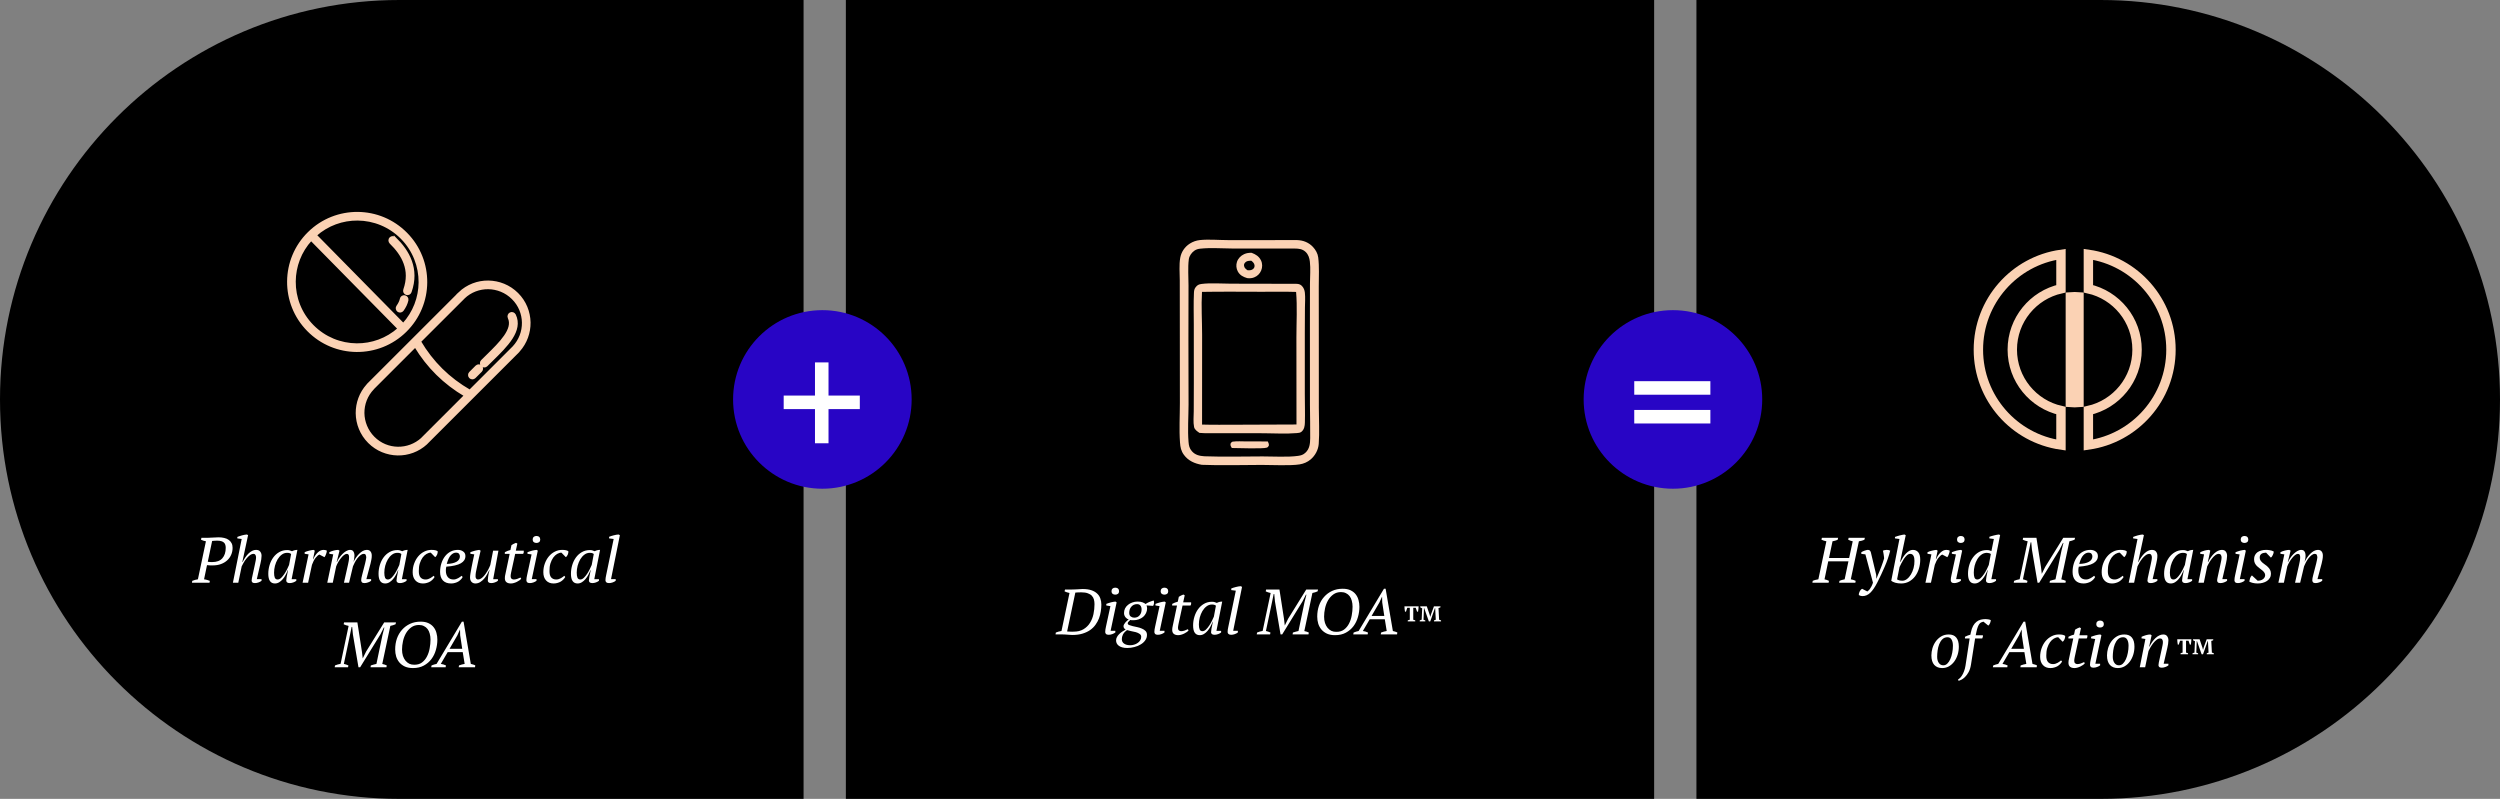 <svg width="532" height="170" viewBox="0 0 532 170" fill="none" xmlns="http://www.w3.org/2000/svg">
<rect x="0" y="0" width="532" height="170" fill="#808080" stroke="none"/>
<path d="M171 170H85C38.056 170 0 131.944 0 85C0 38.056 38.056 4.18773e-07 85 0H171V170ZM447 0C493.944 0 532 38.056 532 85C532 131.944 493.944 170 447 170H361V0H447ZM352 170H180V0H352V170Z" fill="black"/>
<g clip-path="url(#clip0_2569_1062)">
<path d="M280.644 71.651L280.649 86.85C280.648 89.357 280.811 91.968 280.626 94.461C280.533 95.714 279.887 96.927 278.923 97.755C278.255 98.328 277.437 98.678 276.564 98.82C274.602 99.139 270.657 98.936 268.485 98.935C264.26 98.934 259.968 99.084 255.749 98.911C254.226 98.653 252.873 98.063 251.943 96.798C251.322 95.955 251.177 95.171 251.104 94.164C250.9 91.386 251.079 88.496 251.077 85.705L251.065 68.829L251.054 59.65C251.051 58.111 250.882 56.36 251.156 54.851C251.381 53.613 252.104 52.535 253.181 51.847C253.834 51.43 254.555 51.17 255.331 51.087C257.202 50.885 259.452 51.099 261.371 51.096L276.04 51.092C277.336 51.133 278.511 51.602 279.394 52.547C279.97 53.163 280.414 53.942 280.516 54.774C280.762 56.777 280.633 58.894 280.634 60.91L280.644 71.651H280.644ZM278.739 55.673C278.648 54.907 278.421 54.168 277.841 53.615C277.173 52.98 276.408 52.898 275.529 52.891L262.262 52.885C260.034 52.877 257.636 52.679 255.424 52.916C254.97 52.964 254.57 53.069 254.191 53.327C253.596 53.731 253.076 54.45 252.982 55.162C252.747 56.954 252.918 58.943 252.916 60.755L252.896 71.999L252.925 86.073C252.916 88.694 252.708 91.447 252.922 94.053C252.984 94.819 253.104 95.408 253.63 96.012C254.335 96.822 255.238 97.02 256.267 97.095C260.379 97.249 264.546 97.131 268.662 97.125C270.907 97.121 274.053 97.319 276.215 97.011C276.881 96.916 277.29 96.797 277.784 96.348C278.7 95.516 278.797 94.368 278.81 93.215C278.838 90.864 278.763 88.508 278.756 86.157L278.75 69.041L278.76 60.336C278.767 58.821 278.917 57.172 278.74 55.672L278.739 55.673Z" fill="#FBD2B4"/>
<path d="M262.128 95.334C263.328 95.34 268.787 95.546 269.579 95.257C269.834 95.164 269.9 95.025 270.017 94.796C270.034 94.449 269.939 94.249 269.787 93.939L265.205 93.933C264.242 93.927 263.221 93.855 262.266 93.986C262.027 94.151 261.916 94.193 261.852 94.491C261.789 94.788 261.979 95.095 262.128 95.333V95.334Z" fill="#FBD2B4"/>
<path d="M268.369 57.588C268.093 58.245 267.564 58.764 266.888 59.027C266.386 59.222 265.938 59.247 265.409 59.184C264.543 58.941 263.826 58.553 263.396 57.745C263.067 57.127 263.006 56.382 263.228 55.72C263.472 54.992 264.043 54.405 264.749 54.084C265.27 53.848 265.786 53.779 266.355 53.803C267.229 54.127 267.918 54.556 268.334 55.406C268.671 56.091 268.663 56.891 268.369 57.588ZM266.964 56.456C266.932 56.044 266.6 55.743 266.301 55.493C266.256 55.491 266.21 55.488 266.164 55.487C265.731 55.482 265.25 55.534 264.952 55.883C264.77 56.096 264.689 56.292 264.733 56.574C264.804 57.026 265.104 57.239 265.45 57.498C265.496 57.503 265.541 57.509 265.586 57.513C266.019 57.544 266.437 57.489 266.747 57.157C266.935 56.957 266.985 56.72 266.965 56.457L266.964 56.456Z" fill="#FBD2B4"/>
<path d="M277.691 65.469L277.663 70.925V83.789C277.662 85.829 277.738 87.892 277.679 89.929C277.658 90.641 277.559 91.333 276.996 91.843C276.695 92.117 276.341 92.128 275.951 92.162C273.636 92.362 271.195 92.205 268.869 92.192L256.437 92.186L255.246 92.12C254.783 91.801 254.218 91.444 254.097 90.861C253.886 89.852 254.024 88.582 254.028 87.545L254.048 81.329L254.04 69.01C254.037 66.791 253.965 64.54 254.071 62.325C254.092 61.878 254.133 61.538 254.401 61.165C254.761 60.666 255.093 60.503 255.697 60.424C257.598 60.173 259.994 60.368 261.951 60.368L275.324 60.395C275.964 60.389 276.531 60.346 277.021 60.825C277.422 61.218 277.614 61.726 277.675 62.27C277.792 63.307 277.702 64.424 277.691 65.469L277.691 65.469ZM275.81 62.122C273.375 62.043 270.921 62.092 268.484 62.091C264.252 62.087 260.014 62.036 255.783 62.113C255.601 65.133 255.81 68.239 255.81 71.269L255.8 90.349C258.208 90.423 260.633 90.378 263.043 90.382L275.892 90.331L275.876 71.812C275.876 68.691 276.077 65.209 275.809 62.122H275.81Z" fill="#FBD2B4"/>
</g>
<circle cx="175" cy="85" r="19" fill="#2805C5"/>
<circle cx="356" cy="85" r="19" fill="#2805C5"/>
<g clip-path="url(#clip1_2569_1062)">
<path fill-rule="evenodd" clip-rule="evenodd" d="M67.146 50.052C69.701 47.775 72.905 46.657 76.11 46.684C79.521 46.712 82.919 48.037 85.501 50.66C88.084 53.282 89.355 56.706 89.327 60.102C89.3 63.304 88.126 66.493 85.819 69.005L67.16 50.052H67.146ZM76.124 45.345C72.367 45.318 68.61 46.712 65.724 49.555C62.837 52.385 61.373 56.126 61.345 59.881C61.318 63.636 62.713 67.39 65.558 70.275C68.403 73.16 72.132 74.624 75.889 74.651C79.645 74.679 83.402 73.285 86.289 70.441C89.175 67.597 90.639 63.87 90.667 60.115C90.695 56.361 89.3 52.606 86.454 49.721C83.609 46.836 79.88 45.373 76.124 45.345ZM86.662 63.87C86.731 63.511 86.496 63.152 86.123 63.083C85.75 63.014 85.405 63.249 85.336 63.622C85.294 63.856 85.198 64.119 85.073 64.381C84.935 64.671 84.769 64.947 84.59 65.195C84.369 65.485 84.438 65.913 84.728 66.134C85.018 66.355 85.446 66.286 85.667 65.996C85.888 65.692 86.109 65.334 86.289 64.961C86.454 64.602 86.593 64.229 86.662 63.884V63.87ZM84.051 50.687C83.789 50.425 83.361 50.439 83.098 50.687C82.836 50.936 82.85 51.377 83.098 51.64C84.41 52.91 85.543 54.373 86.137 56.043C86.731 57.686 86.814 59.536 86.068 61.662C85.943 62.007 86.123 62.393 86.482 62.517C86.841 62.642 87.214 62.462 87.338 62.103C88.195 59.674 88.098 57.507 87.407 55.588C86.731 53.697 85.488 52.081 84.051 50.673V50.687ZM102.351 78.93C102.614 78.668 102.614 78.24 102.351 77.978C102.089 77.716 101.661 77.716 101.398 77.978L100.045 79.331C99.782 79.593 99.782 80.021 100.045 80.283C100.307 80.546 100.735 80.546 100.998 80.283L102.351 78.93ZM109.533 67.045C111.094 70.344 107.807 73.561 104.603 76.694C104.244 77.053 103.871 77.412 103.525 77.757C103.263 78.019 102.835 78.019 102.572 77.757C102.31 77.495 102.31 77.067 102.572 76.805C102.931 76.446 103.291 76.101 103.65 75.742C106.509 72.939 109.45 70.054 108.304 67.611C108.152 67.28 108.29 66.879 108.622 66.714C108.953 66.548 109.354 66.7 109.52 67.031L109.533 67.045ZM98.664 63.373L89.341 72.677C91.951 77.108 95.501 80.615 99.976 83.182L109.257 73.906C109.257 73.906 109.271 73.892 109.285 73.878C110.666 72.401 111.343 70.524 111.315 68.646C111.287 66.769 110.555 64.906 109.119 63.484C107.683 62.048 105.79 61.316 103.898 61.289C102.02 61.275 100.128 61.951 98.678 63.346C98.678 63.346 98.678 63.359 98.664 63.373ZM97.766 62.379C97.766 62.379 97.738 62.407 97.725 62.421L78.306 81.829C78.306 81.829 78.223 81.912 78.195 81.967C76.676 83.665 75.93 85.791 75.944 87.931C75.972 90.167 76.828 92.389 78.527 94.087C80.212 95.772 82.408 96.627 84.618 96.669C86.8 96.71 88.996 95.937 90.722 94.35C90.736 94.35 90.75 94.322 90.764 94.308L90.791 94.281C90.805 94.267 90.819 94.253 90.833 94.225L110.321 74.748C110.321 74.748 110.39 74.679 110.403 74.637C111.937 72.926 112.682 70.758 112.655 68.619C112.613 66.41 111.757 64.201 110.072 62.531C108.373 60.833 106.15 59.977 103.912 59.95C101.702 59.922 99.479 60.737 97.752 62.379H97.766ZM79.424 82.602L88.374 73.657C91.026 78.061 94.562 81.553 99.009 84.162L89.824 93.342C89.824 93.342 89.811 93.356 89.811 93.37C88.347 94.695 86.496 95.344 84.659 95.316C82.781 95.288 80.916 94.557 79.493 93.121C78.071 91.686 77.325 89.794 77.297 87.903C77.284 86.012 77.974 84.121 79.397 82.644C79.411 82.616 79.438 82.602 79.452 82.575L79.424 82.602ZM66.193 50.991C63.873 53.503 62.713 56.692 62.685 59.895C62.657 63.304 63.928 66.714 66.511 69.337C69.094 71.959 72.491 73.285 75.903 73.312C79.107 73.34 82.311 72.222 84.866 69.944L66.207 50.991H66.193Z" fill="#FBD2B4" stroke="#FBD2B4" stroke-width="0.5" stroke-miterlimit="10"/>
</g>
<path d="M43.423 123.277C43.66 123.304 43.878 123.35 44.078 123.413C44.287 123.468 44.478 123.532 44.651 123.604L44.583 124H40.845L40.913 123.604C41.122 123.513 41.322 123.445 41.513 123.4C41.713 123.354 41.913 123.313 42.114 123.277L43.819 115.187C43.619 115.15 43.432 115.105 43.26 115.05C43.087 114.986 42.923 114.918 42.768 114.845L42.864 114.45H44.092C44.456 114.45 44.851 114.432 45.279 114.395C45.715 114.359 46.129 114.341 46.52 114.341C46.957 114.341 47.357 114.386 47.721 114.477C48.094 114.559 48.408 114.695 48.662 114.886C48.926 115.068 49.131 115.3 49.276 115.582C49.422 115.855 49.495 116.182 49.495 116.564C49.495 117.101 49.395 117.597 49.194 118.052C49.003 118.506 48.721 118.902 48.349 119.239C47.985 119.575 47.544 119.839 47.025 120.03C46.507 120.221 45.929 120.316 45.292 120.316C45.247 120.316 45.17 120.316 45.06 120.316C44.96 120.316 44.847 120.316 44.719 120.316C44.601 120.307 44.478 120.298 44.351 120.289C44.233 120.28 44.133 120.271 44.051 120.262L43.423 123.277ZM46.166 115.05C45.947 115.05 45.752 115.059 45.579 115.077C45.415 115.086 45.27 115.1 45.142 115.118L44.215 119.539C44.26 119.548 44.324 119.557 44.406 119.566C44.497 119.575 44.587 119.584 44.678 119.593C44.779 119.593 44.87 119.598 44.951 119.607C45.042 119.607 45.115 119.607 45.17 119.607C46.116 119.607 46.83 119.339 47.312 118.802C47.794 118.256 48.035 117.515 48.035 116.578C48.035 116.351 48.007 116.146 47.953 115.964C47.907 115.773 47.812 115.609 47.666 115.473C47.53 115.337 47.339 115.232 47.093 115.159C46.857 115.086 46.548 115.05 46.166 115.05ZM50.504 114.573V114.259C50.64 114.204 50.79 114.15 50.954 114.095C51.127 114.031 51.304 113.977 51.486 113.931C51.668 113.877 51.845 113.836 52.018 113.809C52.191 113.772 52.355 113.749 52.509 113.74L52.796 113.863L51.568 119.593H51.636C51.809 119.229 52.004 118.893 52.223 118.584C52.441 118.265 52.668 117.992 52.905 117.765C53.15 117.529 53.405 117.347 53.669 117.219C53.933 117.083 54.201 117.015 54.474 117.015C54.892 117.015 55.192 117.137 55.374 117.383C55.565 117.62 55.661 117.915 55.661 118.27C55.661 118.515 55.638 118.779 55.593 119.061C55.547 119.343 55.492 119.616 55.429 119.88L54.651 123.236H55.661L55.661 123.591C55.479 123.736 55.261 123.854 55.006 123.945C54.751 124.036 54.496 124.082 54.242 124.082C53.978 124.082 53.796 124.027 53.696 123.918C53.596 123.809 53.546 123.691 53.546 123.563C53.546 123.4 53.569 123.218 53.614 123.018C53.66 122.808 53.705 122.599 53.751 122.39L54.242 120.112C54.306 119.83 54.36 119.566 54.406 119.32C54.46 119.075 54.487 118.838 54.487 118.611C54.487 118.402 54.442 118.224 54.351 118.079C54.26 117.933 54.137 117.861 53.983 117.861C53.701 117.861 53.428 117.961 53.164 118.161C52.9 118.361 52.655 118.602 52.427 118.884C52.2 119.166 52 119.461 51.827 119.771C51.654 120.071 51.522 120.321 51.431 120.521L50.708 124H49.562L51.431 114.695L50.504 114.573ZM59.085 123.318C59.33 123.318 59.576 123.204 59.821 122.977C60.067 122.74 60.299 122.458 60.517 122.131C60.736 121.803 60.931 121.462 61.104 121.108C61.277 120.753 61.413 120.457 61.513 120.221L61.95 117.888C61.822 117.797 61.7 117.733 61.581 117.697C61.463 117.66 61.299 117.642 61.09 117.642C60.672 117.642 60.29 117.774 59.944 118.038C59.608 118.293 59.317 118.625 59.071 119.034C58.835 119.443 58.648 119.898 58.512 120.398C58.384 120.898 58.321 121.39 58.321 121.872C58.321 122.336 58.375 122.695 58.484 122.949C58.603 123.195 58.803 123.318 59.085 123.318ZM61.24 121.326C61.122 121.653 60.972 121.985 60.79 122.322C60.617 122.658 60.413 122.963 60.176 123.236C59.949 123.509 59.694 123.732 59.412 123.904C59.13 124.077 58.83 124.164 58.512 124.164C57.566 124.164 57.093 123.477 57.093 122.104C57.093 121.467 57.184 120.848 57.366 120.248C57.548 119.639 57.811 119.098 58.157 118.625C58.503 118.152 58.921 117.774 59.412 117.492C59.912 117.201 60.476 117.056 61.104 117.056C61.331 117.056 61.513 117.078 61.65 117.124C61.786 117.16 61.95 117.219 62.141 117.301C62.505 117.11 62.887 117.015 63.287 117.015L62.059 123.25H63.055L63.055 123.591C62.873 123.736 62.655 123.854 62.4 123.945C62.145 124.036 61.895 124.082 61.65 124.082C61.386 124.082 61.195 124.027 61.077 123.918C60.968 123.8 60.913 123.677 60.913 123.55C60.913 123.386 60.945 123.118 61.008 122.745C61.072 122.372 61.168 121.899 61.295 121.326H61.24ZM67.969 118.011C67.732 118.102 67.464 118.334 67.164 118.706C66.873 119.07 66.613 119.566 66.386 120.194L65.567 124H64.394L65.663 117.97L64.831 117.847V117.506C65.14 117.36 65.463 117.251 65.799 117.178C66.136 117.097 66.441 117.042 66.713 117.015L66.986 117.178L66.604 118.993H66.659C66.922 118.393 67.245 117.915 67.627 117.56C68.01 117.197 68.419 117.015 68.855 117.015C68.974 117.015 69.092 117.028 69.21 117.056C69.328 117.074 69.442 117.115 69.551 117.178C69.551 117.26 69.537 117.369 69.51 117.506C69.483 117.633 69.442 117.765 69.387 117.902C69.342 118.038 69.287 118.17 69.224 118.297C69.169 118.415 69.11 118.506 69.046 118.57L67.969 118.011ZM77.693 119.907C77.748 119.689 77.797 119.461 77.843 119.225C77.897 118.988 77.929 118.793 77.939 118.638C77.929 118.402 77.888 118.215 77.816 118.079C77.752 117.933 77.616 117.861 77.406 117.861C77.188 117.861 76.965 117.947 76.738 118.12C76.51 118.293 76.292 118.511 76.083 118.775C75.883 119.038 75.696 119.325 75.524 119.634C75.36 119.943 75.224 120.234 75.114 120.507L74.282 124H73.191L74.05 120.166C74.114 119.884 74.168 119.616 74.214 119.361C74.259 119.098 74.282 118.825 74.282 118.543C74.282 118.334 74.246 118.17 74.173 118.052C74.1 117.924 73.973 117.861 73.791 117.861C73.609 117.861 73.409 117.947 73.191 118.12C72.972 118.293 72.759 118.511 72.549 118.775C72.34 119.038 72.145 119.325 71.963 119.634C71.79 119.943 71.649 120.239 71.54 120.521L70.817 124H69.643L70.912 117.97L70.08 117.847V117.506C70.38 117.351 70.703 117.233 71.049 117.151C71.403 117.06 71.708 117.015 71.963 117.015L72.249 117.178L71.649 119.593H71.704C71.813 119.339 71.963 119.061 72.154 118.761C72.354 118.461 72.581 118.183 72.836 117.929C73.091 117.665 73.364 117.447 73.654 117.274C73.946 117.101 74.237 117.015 74.528 117.015C74.637 117.015 74.746 117.033 74.855 117.069C74.964 117.106 75.06 117.174 75.142 117.274C75.224 117.365 75.292 117.492 75.346 117.656C75.401 117.82 75.428 118.029 75.428 118.284C75.428 118.484 75.405 118.697 75.36 118.925C75.323 119.152 75.278 119.375 75.224 119.593C75.36 119.284 75.533 118.979 75.742 118.679C75.951 118.37 76.178 118.093 76.424 117.847C76.67 117.601 76.929 117.401 77.202 117.247C77.484 117.092 77.77 117.015 78.061 117.015C78.407 117.015 78.666 117.124 78.839 117.342C79.021 117.56 79.112 117.861 79.112 118.243C79.112 118.534 79.085 118.811 79.03 119.075C78.975 119.329 78.916 119.607 78.853 119.907L77.966 123.236H78.975L78.975 123.591C78.793 123.736 78.571 123.854 78.307 123.945C78.043 124.036 77.793 124.082 77.556 124.082C77.293 124.082 77.111 124.023 77.011 123.904C76.911 123.786 76.861 123.645 76.861 123.482C76.861 123.218 76.924 122.854 77.052 122.39L77.693 119.907ZM82.547 123.318C82.793 123.318 83.038 123.204 83.284 122.977C83.529 122.74 83.761 122.458 83.98 122.131C84.198 121.803 84.394 121.462 84.566 121.108C84.739 120.753 84.876 120.457 84.976 120.221L85.412 117.888C85.285 117.797 85.162 117.733 85.044 117.697C84.926 117.66 84.762 117.642 84.553 117.642C84.134 117.642 83.752 117.774 83.407 118.038C83.07 118.293 82.779 118.625 82.534 119.034C82.297 119.443 82.111 119.898 81.974 120.398C81.847 120.898 81.783 121.39 81.783 121.872C81.783 122.336 81.838 122.695 81.947 122.949C82.065 123.195 82.265 123.318 82.547 123.318ZM84.703 121.326C84.585 121.653 84.434 121.985 84.253 122.322C84.08 122.658 83.875 122.963 83.639 123.236C83.411 123.509 83.157 123.732 82.875 123.904C82.593 124.077 82.293 124.164 81.974 124.164C81.028 124.164 80.555 123.477 80.555 122.104C80.555 121.467 80.646 120.848 80.828 120.248C81.01 119.639 81.274 119.098 81.62 118.625C81.965 118.152 82.383 117.774 82.875 117.492C83.375 117.201 83.939 117.056 84.566 117.056C84.794 117.056 84.976 117.078 85.112 117.124C85.249 117.16 85.412 117.219 85.603 117.301C85.967 117.11 86.349 117.015 86.749 117.015L85.521 123.25H86.517L86.517 123.591C86.335 123.736 86.117 123.854 85.862 123.945C85.608 124.036 85.358 124.082 85.112 124.082C84.848 124.082 84.657 124.027 84.539 123.918C84.43 123.8 84.375 123.677 84.375 123.55C84.375 123.386 84.407 123.118 84.471 122.745C84.534 122.372 84.63 121.899 84.757 121.326H84.703ZM92.481 122.786C92.382 122.959 92.254 123.127 92.1 123.291C91.945 123.454 91.763 123.604 91.554 123.741C91.345 123.868 91.108 123.968 90.844 124.041C90.59 124.123 90.308 124.164 89.999 124.164C89.325 124.164 88.793 123.95 88.402 123.522C88.011 123.095 87.816 122.513 87.816 121.776C87.816 121.121 87.92 120.507 88.129 119.934C88.339 119.352 88.621 118.847 88.975 118.42C89.339 117.983 89.762 117.642 90.244 117.397C90.735 117.142 91.258 117.015 91.813 117.015C92.159 117.015 92.441 117.042 92.659 117.097C92.877 117.151 93.041 117.228 93.15 117.328C93.159 117.429 93.15 117.542 93.123 117.67C93.105 117.788 93.068 117.906 93.014 118.024C92.968 118.143 92.904 118.252 92.823 118.352C92.75 118.452 92.672 118.52 92.591 118.556L91.663 117.601C91.354 117.61 91.044 117.706 90.735 117.888C90.435 118.07 90.162 118.329 89.917 118.666C89.68 119.002 89.485 119.411 89.33 119.893C89.184 120.366 89.116 120.903 89.125 121.503C89.116 122.131 89.239 122.59 89.494 122.881C89.757 123.172 90.112 123.318 90.558 123.318C90.749 123.318 90.926 123.291 91.09 123.236C91.263 123.181 91.422 123.113 91.567 123.031C91.713 122.949 91.845 122.863 91.963 122.772C92.081 122.681 92.186 122.599 92.277 122.527L92.481 122.786ZM98.454 122.786C98.372 122.959 98.254 123.127 98.099 123.291C97.944 123.454 97.762 123.604 97.553 123.741C97.344 123.868 97.108 123.968 96.844 124.041C96.58 124.123 96.298 124.164 95.998 124.164C95.243 124.164 94.661 123.95 94.251 123.522C93.851 123.086 93.651 122.486 93.651 121.722C93.651 121.076 93.742 120.466 93.924 119.893C94.106 119.32 94.361 118.82 94.688 118.393C95.016 117.965 95.411 117.629 95.875 117.383C96.348 117.137 96.871 117.015 97.444 117.015C97.881 117.015 98.254 117.128 98.563 117.356C98.881 117.574 99.04 117.902 99.04 118.338C99.04 118.984 98.717 119.493 98.072 119.866C97.435 120.239 96.403 120.48 94.975 120.589C94.938 120.744 94.911 120.894 94.893 121.039C94.884 121.185 94.879 121.326 94.879 121.462C94.879 122.008 95.016 122.454 95.288 122.799C95.57 123.145 95.98 123.318 96.516 123.318C96.689 123.318 96.857 123.291 97.021 123.236C97.194 123.181 97.353 123.113 97.499 123.031C97.653 122.949 97.79 122.863 97.908 122.772C98.035 122.681 98.144 122.599 98.235 122.527L98.454 122.786ZM97.021 117.601C96.63 117.61 96.266 117.797 95.93 118.161C95.593 118.515 95.307 119.129 95.07 120.003C95.952 119.975 96.639 119.825 97.13 119.552C97.621 119.27 97.867 118.884 97.867 118.393C97.867 118.202 97.808 118.024 97.69 117.861C97.581 117.697 97.358 117.61 97.021 117.601ZM105.959 123.25V123.591C105.777 123.736 105.554 123.854 105.29 123.945C105.036 124.036 104.785 124.082 104.54 124.082C104.276 124.082 104.085 124.027 103.967 123.918C103.858 123.809 103.803 123.691 103.803 123.563C103.803 123.4 103.826 123.127 103.871 122.745C103.917 122.354 104.017 121.881 104.171 121.326H104.117C103.999 121.581 103.849 121.872 103.667 122.199C103.494 122.527 103.285 122.836 103.039 123.127C102.794 123.418 102.512 123.663 102.193 123.864C101.884 124.064 101.538 124.164 101.156 124.164C100.838 124.164 100.57 124.055 100.351 123.836C100.133 123.609 100.024 123.291 100.024 122.881C100.024 122.681 100.056 122.386 100.119 121.994C100.183 121.603 100.26 121.176 100.351 120.712C100.442 120.248 100.538 119.775 100.638 119.293C100.747 118.802 100.843 118.361 100.924 117.97L100.092 117.847V117.506C100.238 117.451 100.392 117.397 100.556 117.342C100.729 117.288 100.897 117.238 101.061 117.192C101.234 117.147 101.397 117.11 101.552 117.083C101.707 117.047 101.848 117.024 101.975 117.015L102.275 117.178C102.13 117.861 101.979 118.511 101.825 119.129C101.679 119.739 101.543 120.385 101.416 121.067C101.37 121.285 101.32 121.531 101.265 121.803C101.22 122.067 101.197 122.358 101.197 122.677C101.197 122.868 101.247 123.022 101.347 123.14C101.456 123.259 101.579 123.318 101.716 123.318C101.916 123.318 102.116 123.259 102.316 123.14C102.516 123.022 102.703 122.868 102.875 122.677C103.057 122.486 103.226 122.276 103.38 122.049C103.544 121.813 103.689 121.581 103.817 121.353C103.944 121.126 104.049 120.917 104.131 120.726C104.222 120.526 104.29 120.366 104.335 120.248L104.935 117.178H106.068L104.949 123.25H105.959ZM107.432 117.506C107.614 117.406 107.805 117.315 108.005 117.233C108.214 117.151 108.419 117.087 108.619 117.042L108.837 116.005C108.965 115.905 109.11 115.819 109.274 115.746C109.447 115.664 109.624 115.587 109.806 115.514L110.093 115.678L109.765 117.178H111.457C111.475 117.288 111.475 117.401 111.457 117.52C111.439 117.638 111.393 117.751 111.32 117.861H109.629L108.769 121.817C108.733 121.99 108.705 122.145 108.687 122.281C108.669 122.408 108.66 122.527 108.66 122.636C108.66 122.872 108.728 123.045 108.865 123.154C109.001 123.263 109.151 123.318 109.315 123.318C109.542 123.318 109.783 123.277 110.038 123.195C110.302 123.104 110.543 123.004 110.761 122.895L110.911 123.14C110.829 123.259 110.706 123.377 110.543 123.495C110.379 123.613 110.193 123.723 109.983 123.823C109.783 123.923 109.57 124.005 109.342 124.068C109.124 124.132 108.915 124.164 108.715 124.164C108.314 124.164 108.001 124.073 107.773 123.891C107.546 123.709 107.432 123.427 107.432 123.045C107.432 122.918 107.441 122.777 107.459 122.622C107.487 122.467 107.518 122.308 107.555 122.145L108.455 117.861H107.418L107.432 117.506ZM112.247 117.847V117.506C112.383 117.451 112.538 117.397 112.711 117.342C112.884 117.278 113.061 117.224 113.243 117.178C113.425 117.133 113.598 117.097 113.761 117.069C113.925 117.033 114.071 117.015 114.198 117.015L114.443 117.178L113.161 123.236H114.171V123.591C113.98 123.736 113.757 123.854 113.502 123.945C113.247 124.036 112.997 124.082 112.752 124.082C112.488 124.082 112.297 124.023 112.179 123.904C112.07 123.786 112.015 123.65 112.015 123.495C112.015 123.313 112.029 123.136 112.056 122.963C112.083 122.79 112.12 122.599 112.165 122.39L113.12 117.983L112.247 117.847ZM113.352 114.818C113.352 114.582 113.425 114.395 113.57 114.259C113.716 114.122 113.907 114.054 114.143 114.054C114.398 114.054 114.598 114.122 114.744 114.259C114.889 114.395 114.962 114.582 114.962 114.818C114.962 115.046 114.889 115.223 114.744 115.35C114.598 115.478 114.398 115.541 114.143 115.541C113.907 115.541 113.716 115.478 113.57 115.35C113.425 115.223 113.352 115.046 113.352 114.818ZM120.287 122.786C120.187 122.959 120.06 123.127 119.905 123.291C119.751 123.454 119.569 123.604 119.36 123.741C119.151 123.868 118.914 123.968 118.65 124.041C118.396 124.123 118.114 124.164 117.804 124.164C117.131 124.164 116.599 123.95 116.208 123.522C115.817 123.095 115.622 122.513 115.622 121.776C115.622 121.121 115.726 120.507 115.935 119.934C116.144 119.352 116.426 118.847 116.781 118.42C117.145 117.983 117.568 117.642 118.05 117.397C118.541 117.142 119.064 117.015 119.619 117.015C119.965 117.015 120.247 117.042 120.465 117.097C120.683 117.151 120.847 117.228 120.956 117.328C120.965 117.429 120.956 117.542 120.929 117.67C120.91 117.788 120.874 117.906 120.82 118.024C120.774 118.143 120.71 118.252 120.629 118.352C120.556 118.452 120.478 118.52 120.397 118.556L119.469 117.601C119.16 117.61 118.85 117.706 118.541 117.888C118.241 118.07 117.968 118.329 117.723 118.666C117.486 119.002 117.291 119.411 117.136 119.893C116.99 120.366 116.922 120.903 116.931 121.503C116.922 122.131 117.045 122.59 117.3 122.881C117.563 123.172 117.918 123.318 118.364 123.318C118.555 123.318 118.732 123.291 118.896 123.236C119.069 123.181 119.228 123.113 119.373 123.031C119.519 122.949 119.651 122.863 119.769 122.772C119.887 122.681 119.992 122.599 120.083 122.527L120.287 122.786ZM123.49 123.318C123.736 123.318 123.981 123.204 124.227 122.977C124.472 122.74 124.704 122.458 124.923 122.131C125.141 121.803 125.336 121.462 125.509 121.108C125.682 120.753 125.818 120.457 125.918 120.221L126.355 117.888C126.228 117.797 126.105 117.733 125.987 117.697C125.868 117.66 125.705 117.642 125.496 117.642C125.077 117.642 124.695 117.774 124.349 118.038C124.013 118.293 123.722 118.625 123.476 119.034C123.24 119.443 123.053 119.898 122.917 120.398C122.79 120.898 122.726 121.39 122.726 121.872C122.726 122.336 122.781 122.695 122.89 122.949C123.008 123.195 123.208 123.318 123.49 123.318ZM125.646 121.326C125.527 121.653 125.377 121.985 125.195 122.322C125.023 122.658 124.818 122.963 124.581 123.236C124.354 123.509 124.099 123.732 123.817 123.904C123.535 124.077 123.235 124.164 122.917 124.164C121.971 124.164 121.498 123.477 121.498 122.104C121.498 121.467 121.589 120.848 121.771 120.248C121.953 119.639 122.217 119.098 122.562 118.625C122.908 118.152 123.326 117.774 123.817 117.492C124.318 117.201 124.882 117.056 125.509 117.056C125.737 117.056 125.918 117.078 126.055 117.124C126.191 117.16 126.355 117.219 126.546 117.301C126.91 117.11 127.292 117.015 127.692 117.015L126.464 123.25H127.46V123.591C127.278 123.736 127.06 123.854 126.805 123.945C126.551 124.036 126.3 124.082 126.055 124.082C125.791 124.082 125.6 124.027 125.482 123.918C125.373 123.8 125.318 123.677 125.318 123.55C125.318 123.386 125.35 123.118 125.414 122.745C125.477 122.372 125.573 121.899 125.7 121.326H125.646ZM130.587 114.695L129.618 114.573V114.232C129.745 114.177 129.891 114.122 130.054 114.068C130.227 114.013 130.405 113.963 130.587 113.918C130.778 113.863 130.964 113.822 131.146 113.795C131.328 113.759 131.492 113.74 131.637 113.74L131.91 113.89L130.027 123.236H131.023V123.591C130.841 123.736 130.618 123.854 130.355 123.945C130.1 124.036 129.85 124.082 129.604 124.082C129.34 124.082 129.145 124.023 129.018 123.904C128.899 123.786 128.84 123.65 128.84 123.495C128.84 123.313 128.854 123.136 128.881 122.963C128.908 122.79 128.945 122.599 128.99 122.39L130.587 114.695ZM82.232 142H78.849L78.917 141.604C79.117 141.532 79.312 141.472 79.504 141.427C79.695 141.372 79.895 141.322 80.104 141.277L81.386 135.137L81.796 133.541H81.686L80.95 135.001L76.638 142H76.284L75.097 135.001L74.947 133.405H74.824L74.469 135.137L73.173 141.277C73.337 141.313 73.501 141.359 73.664 141.413C73.828 141.468 73.987 141.532 74.142 141.604L74.06 142H71.222L71.29 141.604C71.654 141.45 72.05 141.336 72.477 141.263L74.183 133.187C74.001 133.15 73.819 133.105 73.637 133.05C73.455 132.986 73.287 132.918 73.132 132.845L73.214 132.45H76.052L77.02 138.685L77.184 140.09H77.198L77.907 138.657L81.755 132.45H84.265L84.169 132.845C83.815 133 83.446 133.114 83.064 133.187L81.345 141.291C81.527 141.327 81.7 141.372 81.864 141.427C82.028 141.472 82.173 141.532 82.3 141.604L82.232 142ZM84.093 138.207C84.093 137.38 84.216 136.606 84.462 135.888C84.716 135.169 85.08 134.546 85.553 134.019C86.026 133.482 86.595 133.059 87.259 132.75C87.922 132.441 88.673 132.286 89.51 132.286C90.174 132.286 90.733 132.395 91.188 132.614C91.643 132.832 92.006 133.118 92.279 133.473C92.561 133.828 92.761 134.237 92.879 134.701C93.007 135.156 93.07 135.629 93.07 136.12C93.07 136.847 92.966 137.575 92.757 138.303C92.557 139.021 92.243 139.667 91.815 140.24C91.388 140.813 90.847 141.277 90.192 141.632C89.546 141.986 88.778 142.164 87.886 142.164C87.231 142.164 86.663 142.059 86.181 141.85C85.708 141.632 85.317 141.345 85.007 140.99C84.698 140.627 84.466 140.208 84.312 139.735C84.166 139.253 84.093 138.744 84.093 138.207ZM85.553 138.221C85.553 138.721 85.617 139.171 85.744 139.572C85.881 139.972 86.062 140.313 86.29 140.595C86.526 140.877 86.799 141.095 87.109 141.25C87.427 141.395 87.772 141.463 88.145 141.454C88.809 141.463 89.36 141.304 89.796 140.977C90.242 140.64 90.597 140.213 90.86 139.694C91.133 139.167 91.324 138.589 91.433 137.962C91.552 137.325 91.611 136.706 91.611 136.106C91.611 135.642 91.556 135.219 91.447 134.837C91.347 134.455 91.192 134.128 90.983 133.855C90.774 133.582 90.515 133.373 90.206 133.227C89.905 133.073 89.555 132.996 89.155 132.996C88.527 132.996 87.986 133.159 87.531 133.487C87.077 133.814 86.699 134.232 86.399 134.742C86.108 135.251 85.894 135.815 85.758 136.434C85.621 137.052 85.553 137.648 85.553 138.221ZM94.827 142H91.757L91.839 141.604C92.194 141.459 92.549 141.35 92.903 141.277L98.293 132.286H98.647L100.189 141.277C100.353 141.313 100.516 141.359 100.68 141.413C100.853 141.459 101.008 141.522 101.144 141.604L101.076 142H97.61L97.679 141.604C98.088 141.45 98.488 141.341 98.879 141.277L98.47 138.78H95.264L93.804 141.277C94.195 141.331 94.559 141.441 94.895 141.604L94.827 142ZM95.659 138.071H98.361L97.924 135.178L97.897 134.005H97.87L97.324 135.206L95.659 138.071Z" fill="white"/>
<path d="M224.615 135L224.683 134.604C225.056 134.45 225.456 134.341 225.883 134.277L227.589 126.187C227.389 126.141 227.198 126.091 227.016 126.036C226.843 125.973 226.684 125.909 226.538 125.845L226.634 125.45H228.012C228.166 125.45 228.348 125.445 228.557 125.436C228.776 125.427 228.994 125.418 229.212 125.409C229.44 125.391 229.658 125.377 229.867 125.368C230.076 125.35 230.249 125.341 230.386 125.341C231.113 125.341 231.732 125.427 232.241 125.6C232.75 125.773 233.16 126.009 233.469 126.309C233.787 126.6 234.015 126.951 234.151 127.36C234.297 127.76 234.369 128.192 234.369 128.656C234.369 129.12 234.328 129.606 234.247 130.116C234.174 130.616 234.047 131.107 233.865 131.589C233.683 132.062 233.437 132.512 233.128 132.94C232.828 133.367 232.446 133.745 231.982 134.072C231.527 134.391 230.986 134.645 230.358 134.836C229.731 135.027 229.008 135.123 228.189 135.123C228.053 135.123 227.889 135.114 227.698 135.096C227.516 135.086 227.32 135.073 227.111 135.055C226.902 135.045 226.693 135.032 226.484 135.014C226.274 135.005 226.083 135 225.911 135H224.615ZM230.113 126.05C229.876 126.05 229.635 126.055 229.39 126.064C229.144 126.073 228.958 126.086 228.83 126.105L227.084 134.372C227.175 134.382 227.284 134.391 227.411 134.4C227.548 134.4 227.68 134.404 227.807 134.413C227.943 134.413 228.062 134.418 228.162 134.427C228.271 134.427 228.353 134.422 228.407 134.413C229.262 134.422 229.976 134.254 230.549 133.909C231.131 133.563 231.595 133.113 231.941 132.558C232.296 131.994 232.546 131.366 232.691 130.675C232.837 129.975 232.91 129.274 232.91 128.574C232.91 128.219 232.869 127.887 232.787 127.578C232.705 127.269 232.559 127.005 232.35 126.787C232.141 126.559 231.855 126.382 231.491 126.255C231.136 126.118 230.677 126.05 230.113 126.05ZM235.422 128.847V128.506C235.558 128.451 235.713 128.397 235.886 128.342C236.059 128.278 236.236 128.224 236.418 128.178C236.6 128.133 236.773 128.097 236.936 128.069C237.1 128.033 237.246 128.015 237.373 128.015L237.618 128.178L236.336 134.236H237.346V134.591C237.155 134.736 236.932 134.854 236.677 134.945C236.422 135.036 236.172 135.082 235.927 135.082C235.663 135.082 235.472 135.023 235.354 134.904C235.245 134.786 235.19 134.65 235.19 134.495C235.19 134.313 235.204 134.136 235.231 133.963C235.258 133.79 235.295 133.599 235.34 133.39L236.295 128.983L235.422 128.847ZM236.527 125.818C236.527 125.582 236.6 125.395 236.745 125.259C236.891 125.122 237.082 125.054 237.318 125.054C237.573 125.054 237.773 125.122 237.919 125.259C238.064 125.395 238.137 125.582 238.137 125.818C238.137 126.046 238.064 126.223 237.919 126.35C237.773 126.478 237.573 126.541 237.318 126.541C237.082 126.541 236.891 126.478 236.745 126.35C236.6 126.223 236.527 126.046 236.527 125.818ZM242.071 128.015C242.507 128.015 242.862 128.069 243.135 128.178C243.417 128.288 243.635 128.406 243.79 128.533C243.872 128.46 243.981 128.388 244.117 128.315C244.254 128.242 244.399 128.174 244.554 128.11C244.709 128.047 244.868 127.987 245.031 127.933C245.195 127.878 245.35 127.828 245.495 127.783C245.523 127.828 245.545 127.896 245.563 127.987C245.582 128.078 245.586 128.178 245.577 128.288C245.577 128.397 245.559 128.51 245.523 128.629C245.495 128.738 245.45 128.838 245.386 128.929L243.981 128.833C244.008 128.915 244.035 129.011 244.063 129.12C244.09 129.22 244.104 129.334 244.104 129.461C244.104 129.825 244.026 130.161 243.872 130.47C243.726 130.78 243.522 131.048 243.258 131.275C242.994 131.494 242.685 131.667 242.33 131.794C241.984 131.921 241.616 131.985 241.225 131.985C241.07 131.985 240.943 131.985 240.843 131.985C240.752 131.976 240.647 131.958 240.529 131.93C240.447 132.021 240.334 132.13 240.188 132.258C240.052 132.376 239.983 132.508 239.983 132.653C239.983 132.808 240.083 132.926 240.284 133.008C240.484 133.09 240.734 133.167 241.034 133.24C241.343 133.304 241.675 133.376 242.03 133.458C242.385 133.531 242.712 133.636 243.012 133.772C243.321 133.899 243.576 134.068 243.776 134.277C243.976 134.486 244.076 134.764 244.076 135.109C244.076 135.537 243.954 135.919 243.708 136.255C243.472 136.601 243.153 136.892 242.753 137.128C242.362 137.374 241.912 137.56 241.402 137.688C240.902 137.824 240.393 137.892 239.874 137.892C239.456 137.892 239.097 137.847 238.796 137.756C238.496 137.674 238.251 137.556 238.06 137.401C237.869 137.256 237.728 137.087 237.637 136.896C237.546 136.705 237.5 136.505 237.5 136.296C237.5 136.041 237.56 135.805 237.678 135.587C237.787 135.368 237.937 135.164 238.128 134.973C238.319 134.773 238.537 134.591 238.783 134.427C239.028 134.263 239.283 134.109 239.547 133.963C239.41 133.89 239.297 133.795 239.206 133.677C239.124 133.549 239.083 133.408 239.083 133.254C239.083 133.117 239.128 132.976 239.219 132.831C239.31 132.676 239.415 132.531 239.533 132.394C239.661 132.258 239.783 132.139 239.902 132.039C240.029 131.939 240.124 131.867 240.188 131.821C240.079 131.794 239.965 131.744 239.847 131.671C239.738 131.598 239.633 131.503 239.533 131.385C239.433 131.266 239.351 131.13 239.288 130.975C239.224 130.821 239.192 130.648 239.192 130.457C239.192 130.102 239.265 129.775 239.41 129.475C239.565 129.174 239.774 128.92 240.038 128.711C240.302 128.492 240.606 128.324 240.952 128.206C241.298 128.078 241.671 128.015 242.071 128.015ZM240.502 137.306C240.784 137.306 241.061 137.265 241.334 137.183C241.616 137.101 241.866 136.983 242.084 136.828C242.312 136.683 242.494 136.496 242.63 136.269C242.776 136.051 242.849 135.8 242.849 135.518C242.849 135.246 242.735 135.036 242.507 134.891C242.289 134.736 242.021 134.613 241.702 134.522C241.384 134.432 241.052 134.359 240.707 134.304C240.37 134.241 240.079 134.168 239.833 134.086C239.406 134.395 239.11 134.718 238.947 135.055C238.792 135.391 238.719 135.705 238.728 135.996C238.719 136.405 238.874 136.724 239.192 136.951C239.52 137.187 239.956 137.306 240.502 137.306ZM241.962 128.56C241.698 128.56 241.461 128.61 241.252 128.711C241.052 128.811 240.879 128.947 240.734 129.12C240.588 129.284 240.479 129.479 240.406 129.706C240.334 129.934 240.297 130.175 240.297 130.43C240.297 130.775 240.406 131.03 240.625 131.194C240.852 131.357 241.093 131.439 241.348 131.439C241.621 131.439 241.853 131.394 242.044 131.303C242.244 131.203 242.407 131.071 242.535 130.907C242.671 130.743 242.771 130.557 242.835 130.348C242.899 130.138 242.93 129.92 242.93 129.693C242.93 129.356 242.849 129.083 242.685 128.874C242.53 128.665 242.289 128.56 241.962 128.56ZM245.881 128.847V128.506C246.017 128.451 246.172 128.397 246.345 128.342C246.517 128.278 246.695 128.224 246.877 128.178C247.059 128.133 247.231 128.097 247.395 128.069C247.559 128.033 247.704 128.015 247.832 128.015L248.077 128.178L246.795 134.236H247.804V134.591C247.613 134.736 247.391 134.854 247.136 134.945C246.881 135.036 246.631 135.082 246.386 135.082C246.122 135.082 245.931 135.023 245.813 134.904C245.703 134.786 245.649 134.65 245.649 134.495C245.649 134.313 245.663 134.136 245.69 133.963C245.717 133.79 245.753 133.599 245.799 133.39L246.754 128.983L245.881 128.847ZM246.986 125.818C246.986 125.582 247.059 125.395 247.204 125.259C247.35 125.122 247.541 125.054 247.777 125.054C248.032 125.054 248.232 125.122 248.377 125.259C248.523 125.395 248.596 125.582 248.596 125.818C248.596 126.046 248.523 126.223 248.377 126.35C248.232 126.478 248.032 126.541 247.777 126.541C247.541 126.541 247.35 126.478 247.204 126.35C247.059 126.223 246.986 126.046 246.986 125.818ZM249.446 128.506C249.628 128.406 249.819 128.315 250.019 128.233C250.229 128.151 250.433 128.087 250.633 128.042L250.852 127.005C250.979 126.905 251.124 126.819 251.288 126.746C251.461 126.664 251.638 126.587 251.82 126.514L252.107 126.678L251.779 128.178H253.471C253.489 128.288 253.489 128.401 253.471 128.52C253.453 128.638 253.407 128.751 253.335 128.861H251.643L250.783 132.817C250.747 132.99 250.72 133.145 250.702 133.281C250.683 133.408 250.674 133.527 250.674 133.636C250.674 133.872 250.742 134.045 250.879 134.154C251.015 134.263 251.165 134.318 251.329 134.318C251.556 134.318 251.798 134.277 252.052 134.195C252.316 134.104 252.557 134.004 252.775 133.895L252.925 134.14C252.843 134.259 252.721 134.377 252.557 134.495C252.393 134.613 252.207 134.723 251.998 134.823C251.798 134.923 251.584 135.005 251.356 135.068C251.138 135.132 250.929 135.164 250.729 135.164C250.329 135.164 250.015 135.073 249.787 134.891C249.56 134.709 249.446 134.427 249.446 134.045C249.446 133.918 249.455 133.777 249.474 133.622C249.501 133.467 249.533 133.308 249.569 133.145L250.47 128.861H249.433L249.446 128.506ZM255.885 134.318C256.13 134.318 256.376 134.204 256.621 133.977C256.867 133.74 257.099 133.458 257.317 133.131C257.536 132.803 257.731 132.462 257.904 132.108C258.077 131.753 258.213 131.457 258.313 131.221L258.75 128.888C258.622 128.797 258.5 128.733 258.381 128.697C258.263 128.66 258.099 128.642 257.89 128.642C257.472 128.642 257.09 128.774 256.744 129.038C256.408 129.293 256.117 129.625 255.871 130.034C255.635 130.443 255.448 130.898 255.312 131.398C255.184 131.898 255.121 132.39 255.121 132.872C255.121 133.336 255.175 133.695 255.284 133.949C255.403 134.195 255.603 134.318 255.885 134.318ZM258.04 132.326C257.922 132.653 257.772 132.985 257.59 133.322C257.417 133.658 257.213 133.963 256.976 134.236C256.749 134.509 256.494 134.732 256.212 134.904C255.93 135.077 255.63 135.164 255.312 135.164C254.366 135.164 253.893 134.477 253.893 133.104C253.893 132.467 253.984 131.848 254.166 131.248C254.348 130.639 254.611 130.098 254.957 129.625C255.303 129.152 255.721 128.774 256.212 128.492C256.712 128.201 257.276 128.056 257.904 128.056C258.131 128.056 258.313 128.078 258.45 128.124C258.586 128.16 258.75 128.219 258.941 128.301C259.305 128.11 259.687 128.015 260.087 128.015L258.859 134.25H259.855V134.591C259.673 134.736 259.455 134.854 259.2 134.945C258.945 135.036 258.695 135.082 258.45 135.082C258.186 135.082 257.995 135.027 257.877 134.918C257.768 134.8 257.713 134.677 257.713 134.55C257.713 134.386 257.745 134.118 257.808 133.745C257.872 133.372 257.968 132.899 258.095 132.326H258.04ZM262.981 125.695L262.013 125.573L262.013 125.232C262.14 125.177 262.286 125.122 262.449 125.068C262.622 125.013 262.799 124.963 262.981 124.918C263.172 124.863 263.359 124.822 263.541 124.795C263.723 124.759 263.886 124.74 264.032 124.74L264.305 124.89L262.422 134.236H263.418L263.418 134.591C263.236 134.736 263.013 134.854 262.749 134.945C262.495 135.036 262.245 135.082 261.999 135.082C261.735 135.082 261.54 135.023 261.412 134.904C261.294 134.786 261.235 134.65 261.235 134.495C261.235 134.313 261.249 134.136 261.276 133.963C261.303 133.79 261.34 133.599 261.385 133.39L262.981 125.695ZM278.446 135H275.062L275.131 134.604C275.331 134.532 275.526 134.472 275.717 134.427C275.908 134.372 276.108 134.322 276.318 134.277L277.6 128.137L278.009 126.541H277.9L277.163 128.001L272.852 135H272.498L271.311 128.001L271.16 126.405H271.038L270.683 128.137L269.387 134.277C269.551 134.313 269.714 134.359 269.878 134.413C270.042 134.468 270.201 134.532 270.356 134.604L270.274 135H267.436L267.504 134.604C267.868 134.45 268.264 134.336 268.691 134.263L270.396 126.187C270.215 126.15 270.033 126.105 269.851 126.05C269.669 125.986 269.501 125.918 269.346 125.845L269.428 125.45H272.266L273.234 131.685L273.398 133.09H273.412L274.121 131.657L277.968 125.45H280.479L280.383 125.845C280.029 126 279.66 126.114 279.278 126.187L277.559 134.291C277.741 134.327 277.914 134.372 278.078 134.427C278.241 134.472 278.387 134.532 278.514 134.604L278.446 135ZM280.307 131.207C280.307 130.38 280.43 129.606 280.676 128.888C280.93 128.169 281.294 127.546 281.767 127.019C282.24 126.482 282.808 126.059 283.472 125.75C284.136 125.441 284.887 125.286 285.723 125.286C286.387 125.286 286.947 125.395 287.402 125.614C287.856 125.832 288.22 126.118 288.493 126.473C288.775 126.828 288.975 127.237 289.093 127.701C289.221 128.156 289.284 128.629 289.284 129.12C289.284 129.847 289.18 130.575 288.971 131.303C288.77 132.021 288.457 132.667 288.029 133.24C287.602 133.813 287.061 134.277 286.406 134.632C285.76 134.986 284.991 135.164 284.1 135.164C283.445 135.164 282.877 135.059 282.395 134.85C281.922 134.632 281.53 134.345 281.221 133.99C280.912 133.627 280.68 133.208 280.525 132.735C280.38 132.253 280.307 131.744 280.307 131.207ZM281.767 131.221C281.767 131.721 281.831 132.171 281.958 132.572C282.094 132.972 282.276 133.313 282.504 133.595C282.74 133.877 283.013 134.095 283.322 134.25C283.641 134.395 283.986 134.463 284.359 134.454C285.023 134.463 285.573 134.304 286.01 133.977C286.456 133.64 286.81 133.213 287.074 132.694C287.347 132.167 287.538 131.589 287.647 130.962C287.765 130.325 287.825 129.706 287.825 129.106C287.825 128.642 287.77 128.219 287.661 127.837C287.561 127.455 287.406 127.128 287.197 126.855C286.988 126.582 286.729 126.373 286.419 126.227C286.119 126.073 285.769 125.996 285.369 125.996C284.741 125.996 284.2 126.159 283.745 126.487C283.29 126.814 282.913 127.232 282.613 127.742C282.322 128.251 282.108 128.815 281.972 129.434C281.835 130.052 281.767 130.648 281.767 131.221ZM291.041 135H287.971L288.053 134.604C288.408 134.459 288.763 134.35 289.117 134.277L294.506 125.286H294.861L296.403 134.277C296.567 134.313 296.73 134.359 296.894 134.413C297.067 134.459 297.221 134.522 297.358 134.604L297.29 135H293.824L293.892 134.604C294.302 134.45 294.702 134.341 295.093 134.277L294.684 131.78H291.478L290.018 134.277C290.409 134.331 290.773 134.441 291.109 134.604L291.041 135ZM291.873 131.071H294.575L294.138 128.178L294.111 127.005H294.083L293.538 128.206L291.873 131.071ZM301.167 132.229H299.564V132.033C299.632 131.993 299.703 131.962 299.777 131.939C299.857 131.91 299.933 131.89 300.007 131.879L300.007 129.347H299.47L299.189 130.165H298.984C298.95 129.983 298.922 129.79 298.899 129.585C298.882 129.375 298.87 129.19 298.865 129.031H301.883C301.878 129.185 301.863 129.367 301.841 129.577C301.824 129.787 301.798 129.983 301.764 130.165H301.551L301.269 129.347H300.741V131.879C300.837 131.908 300.923 131.933 300.996 131.956C301.07 131.979 301.127 132.004 301.167 132.033V132.229ZM303.307 132.229H302.114V132.033C302.244 131.959 302.384 131.908 302.531 131.879L302.642 129.449C302.551 129.415 302.472 129.381 302.403 129.347C302.341 129.307 302.284 129.27 302.233 129.236V129.031H303.623L304.228 130.796L304.348 131.248H304.373L304.501 130.788L305.141 129.031H306.53V129.236C306.474 129.264 306.411 129.293 306.343 129.321C306.28 129.349 306.204 129.372 306.113 129.389L306.241 131.879C306.383 131.908 306.522 131.959 306.658 132.033V132.229H305.149V132.033C305.195 132.004 305.246 131.979 305.303 131.956C305.359 131.933 305.436 131.908 305.533 131.879L305.405 129.415H305.354L304.356 132.229H304.058L303.069 129.415H303.017L302.924 131.879C303.077 131.925 303.205 131.976 303.307 132.033V132.229Z" fill="white"/>
<path d="M389.13 124H385.678L385.746 123.604C385.947 123.513 386.147 123.445 386.347 123.4C386.547 123.345 386.747 123.304 386.947 123.277L388.652 115.187C388.243 115.105 387.893 114.991 387.602 114.845L387.697 114.45H391.149L391.067 114.845C390.913 114.927 390.735 114.996 390.535 115.05C390.335 115.105 390.144 115.15 389.962 115.187L389.212 118.747H393.496L394.26 115.187C394.078 115.141 393.905 115.096 393.741 115.05C393.587 114.996 393.437 114.927 393.291 114.845L393.387 114.45H396.838L396.757 114.845C396.575 114.936 396.379 115.009 396.17 115.064C395.97 115.109 395.77 115.15 395.57 115.187L393.851 123.277C394.26 123.35 394.605 123.459 394.887 123.604L394.819 124H391.367L391.436 123.604C391.608 123.532 391.786 123.468 391.968 123.413C392.159 123.359 392.35 123.313 392.541 123.277L393.346 119.457H389.048L388.257 123.277C388.421 123.313 388.584 123.359 388.748 123.413C388.912 123.468 389.062 123.532 389.198 123.604L389.13 124ZM396.958 117.97L396.085 117.861V117.52C396.13 117.483 396.203 117.438 396.303 117.383C396.412 117.328 396.535 117.274 396.671 117.219C396.808 117.165 396.949 117.119 397.094 117.083C397.24 117.037 397.376 117.015 397.503 117.015C397.694 117.015 397.831 117.065 397.913 117.165C398.004 117.256 398.072 117.379 398.117 117.533L399.25 122.308L399.291 123.127H399.318L399.632 122.322C399.75 122.067 399.868 121.79 399.987 121.49C400.114 121.18 400.237 120.871 400.355 120.562C400.473 120.253 400.582 119.948 400.682 119.648C400.782 119.348 400.869 119.07 400.942 118.816C400.942 118.716 400.928 118.584 400.901 118.42C400.882 118.256 400.86 118.093 400.832 117.929C400.805 117.765 400.778 117.615 400.751 117.479C400.723 117.333 400.701 117.233 400.682 117.178C400.81 117.124 400.946 117.083 401.092 117.056C401.237 117.028 401.378 117.015 401.515 117.015C401.787 117.015 402.028 117.069 402.238 117.178C401.956 118.306 401.569 119.434 401.078 120.562C400.596 121.69 400.059 122.836 399.468 124C398.977 124.955 398.486 125.669 397.995 126.142C397.503 126.615 396.949 126.851 396.33 126.851C396.194 126.851 396.062 126.833 395.935 126.797C395.816 126.76 395.689 126.706 395.552 126.633C395.543 126.533 395.552 126.419 395.58 126.292C395.607 126.165 395.653 126.037 395.716 125.91C395.771 125.783 395.844 125.664 395.935 125.555C396.035 125.446 396.144 125.36 396.262 125.296L397.367 125.869C397.431 125.824 397.513 125.755 397.613 125.664C397.713 125.583 397.817 125.464 397.926 125.31C398.036 125.164 398.145 124.982 398.254 124.764C398.363 124.555 398.468 124.3 398.568 124L396.958 117.97ZM404.203 114.695L403.248 114.573V114.259C403.394 114.204 403.553 114.15 403.726 114.095C403.899 114.04 404.071 113.99 404.244 113.945C404.426 113.89 404.604 113.849 404.776 113.822C404.949 113.786 405.108 113.759 405.254 113.74L405.54 113.89L404.34 119.58H404.408C404.572 119.252 404.749 118.934 404.94 118.625C405.14 118.315 405.349 118.042 405.568 117.806C405.795 117.57 406.032 117.379 406.277 117.233C406.523 117.087 406.782 117.015 407.055 117.015C407.537 117.015 407.919 117.183 408.201 117.52C408.483 117.856 408.624 118.379 408.624 119.088C408.624 119.789 408.524 120.448 408.324 121.067C408.133 121.676 407.86 122.213 407.505 122.677C407.15 123.131 406.723 123.495 406.223 123.768C405.722 124.032 405.167 124.164 404.558 124.164C404.112 124.164 403.694 124.109 403.303 124C402.921 123.882 402.639 123.745 402.457 123.591L404.203 114.695ZM406.482 117.861C406.245 117.861 406.013 117.965 405.786 118.174C405.559 118.384 405.345 118.638 405.145 118.938C404.954 119.229 404.776 119.539 404.613 119.866C404.458 120.184 404.326 120.453 404.217 120.671L403.699 123.291C403.835 123.382 404.003 123.454 404.203 123.509C404.413 123.554 404.617 123.577 404.817 123.577C405.172 123.577 405.504 123.454 405.813 123.209C406.132 122.963 406.409 122.64 406.645 122.24C406.882 121.84 407.068 121.39 407.205 120.889C407.341 120.38 407.405 119.866 407.396 119.348C407.405 118.911 407.337 118.556 407.191 118.284C407.046 118.002 406.809 117.861 406.482 117.861ZM413.308 118.011C413.072 118.102 412.804 118.334 412.503 118.706C412.212 119.07 411.953 119.566 411.726 120.194L410.907 124H409.734L411.003 117.97L410.17 117.847V117.506C410.48 117.36 410.803 117.251 411.139 117.178C411.476 117.097 411.78 117.042 412.053 117.015L412.326 117.178L411.944 118.993H411.999C412.262 118.393 412.585 117.915 412.967 117.56C413.349 117.197 413.759 117.015 414.195 117.015C414.313 117.015 414.432 117.028 414.55 117.056C414.668 117.074 414.782 117.115 414.891 117.178C414.891 117.26 414.877 117.369 414.85 117.506C414.823 117.633 414.782 117.765 414.727 117.902C414.682 118.038 414.627 118.17 414.563 118.297C414.509 118.415 414.45 118.506 414.386 118.57L413.308 118.011ZM415.352 117.847V117.506C415.488 117.451 415.643 117.397 415.815 117.342C415.988 117.278 416.166 117.224 416.348 117.178C416.529 117.133 416.702 117.097 416.866 117.069C417.03 117.033 417.175 117.015 417.303 117.015L417.548 117.178L416.266 123.236H417.275L417.275 123.591C417.084 123.736 416.861 123.854 416.607 123.945C416.352 124.036 416.102 124.082 415.856 124.082C415.593 124.082 415.402 124.023 415.283 123.904C415.174 123.786 415.12 123.65 415.12 123.495C415.12 123.313 415.133 123.136 415.161 122.963C415.188 122.79 415.224 122.599 415.27 122.39L416.225 117.983L415.352 117.847ZM416.457 114.818C416.457 114.582 416.529 114.395 416.675 114.259C416.821 114.122 417.012 114.054 417.248 114.054C417.503 114.054 417.703 114.122 417.848 114.259C417.994 114.395 418.067 114.582 418.067 114.818C418.067 115.046 417.994 115.223 417.848 115.35C417.703 115.478 417.503 115.541 417.248 115.541C417.012 115.541 416.821 115.478 416.675 115.35C416.529 115.223 416.457 115.046 416.457 114.818ZM420.786 123.318C421.032 123.318 421.277 123.204 421.523 122.977C421.769 122.74 422 122.458 422.219 122.131C422.437 121.803 422.633 121.462 422.805 121.108C422.978 120.753 423.115 120.457 423.215 120.221L423.651 117.888C423.515 117.797 423.388 117.738 423.269 117.711C423.16 117.674 423.001 117.651 422.792 117.642C422.355 117.651 421.964 117.788 421.618 118.052C421.273 118.306 420.982 118.638 420.745 119.048C420.509 119.448 420.327 119.898 420.2 120.398C420.081 120.898 420.022 121.39 420.022 121.872C420.022 122.336 420.077 122.695 420.186 122.949C420.304 123.195 420.504 123.318 420.786 123.318ZM422.942 121.326C422.824 121.653 422.674 121.985 422.492 122.322C422.31 122.658 422.101 122.963 421.864 123.236C421.637 123.509 421.382 123.732 421.1 123.904C420.827 124.077 420.532 124.164 420.213 124.164C419.267 124.164 418.794 123.472 418.794 122.09C418.794 121.444 418.885 120.821 419.067 120.221C419.249 119.611 419.513 119.075 419.859 118.611C420.204 118.138 420.623 117.761 421.114 117.479C421.605 117.197 422.164 117.056 422.792 117.056C423.028 117.056 423.206 117.074 423.324 117.11C423.442 117.137 423.592 117.192 423.774 117.274L424.293 114.695L423.338 114.573L423.338 114.232C423.474 114.177 423.624 114.127 423.788 114.081C423.951 114.027 424.12 113.981 424.293 113.945C424.474 113.9 424.656 113.859 424.838 113.822C425.02 113.786 425.188 113.759 425.343 113.74L425.63 113.849L423.76 123.25H424.756V123.591C424.575 123.736 424.356 123.854 424.102 123.945C423.847 124.036 423.597 124.082 423.351 124.082C423.087 124.082 422.896 124.027 422.778 123.918C422.669 123.8 422.614 123.677 422.614 123.55C422.614 123.386 422.646 123.118 422.71 122.745C422.774 122.372 422.869 121.899 422.996 121.326H422.942ZM439.536 124H436.153L436.221 123.604C436.421 123.532 436.617 123.472 436.808 123.427C436.999 123.372 437.199 123.322 437.408 123.277L438.69 117.137L439.1 115.541H438.991L438.254 117.001L433.943 124H433.588L432.401 117.001L432.251 115.405H432.128L431.773 117.137L430.477 123.277C430.641 123.313 430.805 123.359 430.968 123.413C431.132 123.468 431.291 123.532 431.446 123.604L431.364 124H428.526L428.595 123.604C428.958 123.45 429.354 123.336 429.781 123.263L431.487 115.187C431.305 115.15 431.123 115.105 430.941 115.05C430.759 114.986 430.591 114.918 430.436 114.845L430.518 114.45H433.356L434.325 120.685L434.488 122.09H434.502L435.211 120.657L439.059 114.45H441.569L441.474 114.845C441.119 115 440.751 115.114 440.369 115.187L438.65 123.291C438.831 123.327 439.004 123.372 439.168 123.427C439.332 123.472 439.477 123.532 439.605 123.604L439.536 124ZM445.845 122.786C445.763 122.959 445.645 123.127 445.49 123.291C445.336 123.454 445.154 123.604 444.945 123.741C444.736 123.868 444.499 123.968 444.235 124.041C443.972 124.123 443.69 124.164 443.389 124.164C442.635 124.164 442.052 123.95 441.643 123.522C441.243 123.086 441.043 122.486 441.043 121.722C441.043 121.076 441.134 120.466 441.316 119.893C441.498 119.32 441.752 118.82 442.08 118.393C442.407 117.965 442.803 117.629 443.267 117.383C443.74 117.137 444.263 117.015 444.836 117.015C445.272 117.015 445.645 117.128 445.954 117.356C446.273 117.574 446.432 117.902 446.432 118.338C446.432 118.984 446.109 119.493 445.463 119.866C444.827 120.239 443.794 120.48 442.366 120.589C442.33 120.744 442.303 120.894 442.284 121.039C442.275 121.185 442.271 121.326 442.271 121.462C442.271 122.008 442.407 122.454 442.68 122.799C442.962 123.145 443.371 123.318 443.908 123.318C444.081 123.318 444.249 123.291 444.413 123.236C444.585 123.181 444.745 123.113 444.89 123.031C445.045 122.949 445.181 122.863 445.299 122.772C445.427 122.681 445.536 122.599 445.627 122.527L445.845 122.786ZM444.413 117.601C444.022 117.61 443.658 117.797 443.321 118.161C442.985 118.515 442.698 119.129 442.462 120.003C443.344 119.975 444.031 119.825 444.522 119.552C445.013 119.27 445.259 118.884 445.259 118.393C445.259 118.202 445.199 118.024 445.081 117.861C444.972 117.697 444.749 117.61 444.413 117.601ZM451.904 122.786C451.804 122.959 451.677 123.127 451.522 123.291C451.368 123.454 451.186 123.604 450.976 123.741C450.767 123.868 450.531 123.968 450.267 124.041C450.012 124.123 449.73 124.164 449.421 124.164C448.748 124.164 448.216 123.95 447.825 123.522C447.434 123.095 447.238 122.513 447.238 121.776C447.238 121.121 447.343 120.507 447.552 119.934C447.761 119.352 448.043 118.847 448.398 118.42C448.762 117.983 449.185 117.642 449.667 117.397C450.158 117.142 450.681 117.015 451.236 117.015C451.581 117.015 451.863 117.042 452.082 117.097C452.3 117.151 452.464 117.228 452.573 117.328C452.582 117.429 452.573 117.542 452.545 117.67C452.527 117.788 452.491 117.906 452.436 118.024C452.391 118.143 452.327 118.252 452.245 118.352C452.172 118.452 452.095 118.52 452.013 118.556L451.086 117.601C450.776 117.61 450.467 117.706 450.158 117.888C449.858 118.07 449.585 118.329 449.339 118.666C449.103 119.002 448.907 119.411 448.753 119.893C448.607 120.366 448.539 120.903 448.548 121.503C448.539 122.131 448.662 122.59 448.916 122.881C449.18 123.172 449.535 123.318 449.98 123.318C450.171 123.318 450.349 123.291 450.513 123.236C450.685 123.181 450.845 123.113 450.99 123.031C451.136 122.949 451.267 122.863 451.386 122.772C451.504 122.681 451.609 122.599 451.7 122.527L451.904 122.786ZM453.933 114.573V114.259C454.07 114.204 454.22 114.15 454.384 114.095C454.556 114.031 454.734 113.977 454.916 113.931C455.098 113.877 455.275 113.836 455.448 113.809C455.621 113.772 455.784 113.749 455.939 113.74L456.225 113.863L454.998 119.593H455.066C455.239 119.229 455.434 118.893 455.652 118.584C455.871 118.265 456.098 117.992 456.335 117.765C456.58 117.529 456.835 117.347 457.099 117.219C457.362 117.083 457.631 117.015 457.904 117.015C458.322 117.015 458.622 117.137 458.804 117.383C458.995 117.62 459.09 117.915 459.09 118.27C459.09 118.515 459.068 118.779 459.022 119.061C458.977 119.343 458.922 119.616 458.859 119.88L458.081 123.236H459.09V123.591C458.909 123.736 458.69 123.854 458.436 123.945C458.181 124.036 457.926 124.082 457.672 124.082C457.408 124.082 457.226 124.027 457.126 123.918C457.026 123.809 456.976 123.691 456.976 123.563C456.976 123.4 456.999 123.218 457.044 123.018C457.089 122.808 457.135 122.599 457.18 122.39L457.672 120.112C457.735 119.83 457.79 119.566 457.835 119.32C457.89 119.075 457.917 118.838 457.917 118.611C457.917 118.402 457.872 118.224 457.781 118.079C457.69 117.933 457.567 117.861 457.412 117.861C457.13 117.861 456.858 117.961 456.594 118.161C456.33 118.361 456.084 118.602 455.857 118.884C455.63 119.166 455.43 119.461 455.257 119.771C455.084 120.071 454.952 120.321 454.861 120.521L454.138 124H452.992L454.861 114.695L453.933 114.573ZM462.514 123.318C462.76 123.318 463.006 123.204 463.251 122.977C463.497 122.74 463.729 122.458 463.947 122.131C464.165 121.803 464.361 121.462 464.534 121.108C464.706 120.753 464.843 120.457 464.943 120.221L465.38 117.888C465.252 117.797 465.129 117.733 465.011 117.697C464.893 117.66 464.729 117.642 464.52 117.642C464.102 117.642 463.72 117.774 463.374 118.038C463.037 118.293 462.746 118.625 462.501 119.034C462.264 119.443 462.078 119.898 461.941 120.398C461.814 120.898 461.75 121.39 461.75 121.872C461.75 122.336 461.805 122.695 461.914 122.949C462.032 123.195 462.233 123.318 462.514 123.318ZM464.67 121.326C464.552 121.653 464.402 121.985 464.22 122.322C464.047 122.658 463.842 122.963 463.606 123.236C463.379 123.509 463.124 123.732 462.842 123.904C462.56 124.077 462.26 124.164 461.941 124.164C460.996 124.164 460.523 123.477 460.523 122.104C460.523 121.467 460.614 120.848 460.795 120.248C460.977 119.639 461.241 119.098 461.587 118.625C461.932 118.152 462.351 117.774 462.842 117.492C463.342 117.201 463.906 117.056 464.534 117.056C464.761 117.056 464.943 117.078 465.079 117.124C465.216 117.16 465.38 117.219 465.571 117.301C465.934 117.11 466.316 117.015 466.717 117.015L465.489 123.25H466.485V123.591C466.303 123.736 466.084 123.854 465.83 123.945C465.575 124.036 465.325 124.082 465.079 124.082C464.816 124.082 464.625 124.027 464.506 123.918C464.397 123.8 464.343 123.677 464.343 123.55C464.343 123.386 464.375 123.118 464.438 122.745C464.502 122.372 464.597 121.899 464.725 121.326H464.67ZM472.503 120.112C472.567 119.83 472.622 119.571 472.667 119.334C472.722 119.088 472.749 118.847 472.749 118.611C472.749 118.402 472.699 118.224 472.599 118.079C472.508 117.933 472.358 117.861 472.149 117.861C471.903 117.861 471.653 117.961 471.398 118.161C471.144 118.361 470.907 118.602 470.689 118.884C470.471 119.166 470.27 119.461 470.089 119.771C469.916 120.071 469.784 120.321 469.693 120.521L468.97 124H467.824L469.024 117.97L468.192 117.847L468.219 117.506C468.347 117.442 468.488 117.383 468.642 117.328C468.806 117.265 468.97 117.21 469.134 117.165C469.306 117.119 469.47 117.083 469.625 117.056C469.788 117.028 469.938 117.015 470.075 117.015L470.348 117.178L469.829 119.593H469.898C470.07 119.229 470.266 118.893 470.484 118.584C470.712 118.265 470.948 117.992 471.194 117.765C471.448 117.529 471.712 117.347 471.985 117.219C472.258 117.083 472.535 117.015 472.817 117.015C473.199 117.015 473.477 117.137 473.649 117.383C473.831 117.62 473.922 117.92 473.922 118.284C473.922 118.484 473.9 118.734 473.854 119.034C473.809 119.334 473.754 119.616 473.69 119.88L472.913 123.236H473.922V123.591C473.74 123.736 473.518 123.854 473.254 123.945C472.999 124.036 472.749 124.082 472.503 124.082C472.24 124.082 472.058 124.027 471.958 123.918C471.858 123.809 471.808 123.691 471.808 123.563C471.808 123.391 471.83 123.204 471.876 123.004C471.921 122.795 471.967 122.586 472.012 122.376L472.503 120.112ZM475.72 117.847V117.506C475.856 117.451 476.011 117.397 476.184 117.342C476.357 117.278 476.534 117.224 476.716 117.178C476.898 117.133 477.071 117.097 477.234 117.069C477.398 117.033 477.544 117.015 477.671 117.015L477.916 117.178L476.634 123.236H477.644V123.591C477.453 123.736 477.23 123.854 476.975 123.945C476.72 124.036 476.47 124.082 476.225 124.082C475.961 124.082 475.77 124.023 475.652 123.904C475.543 123.786 475.488 123.65 475.488 123.495C475.488 123.313 475.502 123.136 475.529 122.963C475.556 122.79 475.593 122.599 475.638 122.39L476.593 117.983L475.72 117.847ZM476.825 114.818C476.825 114.582 476.898 114.395 477.043 114.259C477.189 114.122 477.38 114.054 477.616 114.054C477.871 114.054 478.071 114.122 478.217 114.259C478.362 114.395 478.435 114.582 478.435 114.818C478.435 115.046 478.362 115.223 478.217 115.35C478.071 115.478 477.871 115.541 477.616 115.541C477.38 115.541 477.189 115.478 477.043 115.35C476.898 115.223 476.825 115.046 476.825 114.818ZM482.028 122.39C482.019 122.172 481.955 121.985 481.837 121.831C481.728 121.667 481.582 121.512 481.4 121.367C481.227 121.221 481.041 121.076 480.841 120.93C480.641 120.785 480.45 120.626 480.268 120.453C480.095 120.271 479.949 120.066 479.831 119.839C479.722 119.602 479.667 119.32 479.667 118.993C479.667 118.666 479.731 118.379 479.858 118.133C479.986 117.888 480.159 117.683 480.377 117.52C480.604 117.356 480.873 117.233 481.182 117.151C481.5 117.06 481.846 117.015 482.219 117.015C482.455 117.015 482.719 117.037 483.01 117.083C483.31 117.119 483.592 117.215 483.856 117.369C483.856 117.469 483.838 117.588 483.801 117.724C483.765 117.851 483.715 117.979 483.651 118.106C483.597 118.224 483.533 118.338 483.46 118.447C483.387 118.547 483.31 118.616 483.228 118.652L482.219 117.601C482.028 117.61 481.85 117.633 481.687 117.67C481.523 117.706 481.377 117.765 481.25 117.847C481.132 117.929 481.036 118.038 480.964 118.174C480.9 118.302 480.868 118.465 480.868 118.666C480.868 118.902 480.927 119.107 481.045 119.279C481.164 119.443 481.309 119.602 481.482 119.757C481.664 119.903 481.855 120.048 482.055 120.194C482.264 120.33 482.455 120.489 482.628 120.671C482.81 120.844 482.96 121.049 483.078 121.285C483.196 121.512 483.256 121.785 483.256 122.104C483.256 122.431 483.178 122.722 483.024 122.977C482.878 123.231 482.673 123.45 482.41 123.632C482.155 123.804 481.855 123.936 481.509 124.027C481.173 124.118 480.813 124.164 480.431 124.164C480.049 124.164 479.699 124.123 479.381 124.041C479.072 123.968 478.826 123.873 478.644 123.754C478.69 123.518 478.744 123.291 478.808 123.072C478.872 122.845 479.003 122.636 479.204 122.445L480.431 123.577C480.622 123.577 480.809 123.554 480.991 123.509C481.182 123.463 481.35 123.391 481.496 123.291C481.65 123.191 481.773 123.068 481.864 122.922C481.964 122.777 482.019 122.599 482.028 122.39ZM492.887 119.907C492.942 119.689 492.992 119.461 493.037 119.225C493.092 118.988 493.124 118.793 493.133 118.638C493.124 118.402 493.083 118.215 493.01 118.079C492.946 117.933 492.81 117.861 492.601 117.861C492.382 117.861 492.16 117.947 491.932 118.12C491.705 118.293 491.487 118.511 491.277 118.775C491.077 119.038 490.891 119.325 490.718 119.634C490.554 119.943 490.418 120.234 490.309 120.507L489.476 124H488.385L489.245 120.166C489.308 119.884 489.363 119.616 489.408 119.361C489.454 119.098 489.476 118.825 489.476 118.543C489.476 118.334 489.44 118.17 489.367 118.052C489.295 117.924 489.167 117.861 488.985 117.861C488.803 117.861 488.603 117.947 488.385 118.12C488.167 118.293 487.953 118.511 487.744 118.775C487.535 119.038 487.339 119.325 487.157 119.634C486.984 119.943 486.843 120.239 486.734 120.521L486.011 124H484.838L486.107 117.97L485.274 117.847V117.506C485.574 117.351 485.897 117.233 486.243 117.151C486.598 117.06 486.902 117.015 487.157 117.015L487.444 117.178L486.843 119.593H486.898C487.007 119.339 487.157 119.061 487.348 118.761C487.548 118.461 487.776 118.183 488.03 117.929C488.285 117.665 488.558 117.447 488.849 117.274C489.14 117.101 489.431 117.015 489.722 117.015C489.831 117.015 489.94 117.033 490.049 117.069C490.159 117.106 490.254 117.174 490.336 117.274C490.418 117.365 490.486 117.492 490.541 117.656C490.595 117.82 490.622 118.029 490.622 118.284C490.622 118.484 490.6 118.697 490.554 118.925C490.518 119.152 490.472 119.375 490.418 119.593C490.554 119.284 490.727 118.979 490.936 118.679C491.145 118.37 491.373 118.093 491.618 117.847C491.864 117.601 492.123 117.401 492.396 117.247C492.678 117.092 492.965 117.015 493.256 117.015C493.601 117.015 493.86 117.124 494.033 117.342C494.215 117.56 494.306 117.861 494.306 118.243C494.306 118.534 494.279 118.811 494.224 119.075C494.17 119.329 494.111 119.607 494.047 119.907L493.16 123.236H494.17V123.591C493.988 123.736 493.765 123.854 493.501 123.945C493.237 124.036 492.987 124.082 492.751 124.082C492.487 124.082 492.305 124.023 492.205 123.904C492.105 123.786 492.055 123.645 492.055 123.482C492.055 123.218 492.119 122.854 492.246 122.39L492.887 119.907ZM410.999 139.462C410.999 138.98 411.072 138.48 411.217 137.962C411.372 137.434 411.604 136.952 411.913 136.515C412.222 136.079 412.609 135.72 413.073 135.438C413.537 135.156 414.078 135.015 414.696 135.015C415.406 135.015 415.938 135.233 416.292 135.67C416.656 136.106 416.838 136.752 416.838 137.607C416.838 138.207 416.752 138.785 416.579 139.34C416.406 139.885 416.165 140.367 415.856 140.786C415.547 141.204 415.174 141.541 414.737 141.795C414.301 142.041 413.818 142.164 413.291 142.164C412.591 142.164 412.031 141.941 411.613 141.495C411.204 141.04 410.999 140.363 410.999 139.462ZM414.423 135.601C413.978 135.61 413.614 135.756 413.332 136.038C413.05 136.32 412.827 136.67 412.663 137.088C412.5 137.507 412.386 137.957 412.322 138.439C412.259 138.921 412.227 139.362 412.227 139.763C412.227 140.299 412.345 140.736 412.582 141.072C412.818 141.409 413.136 141.577 413.537 141.577C413.855 141.577 414.137 141.459 414.382 141.222C414.637 140.977 414.851 140.658 415.024 140.267C415.206 139.867 415.342 139.417 415.433 138.917C415.533 138.416 415.583 137.912 415.583 137.402C415.583 136.866 415.487 136.434 415.296 136.106C415.115 135.779 414.824 135.61 414.423 135.601ZM419.141 135.861H418.145V135.506C418.327 135.406 418.518 135.319 418.718 135.247C418.927 135.165 419.123 135.101 419.305 135.056L419.4 134.578C419.518 134.014 419.678 133.55 419.878 133.187C420.087 132.814 420.328 132.523 420.601 132.313C420.874 132.095 421.174 131.945 421.501 131.863C421.829 131.781 422.179 131.74 422.552 131.74C422.706 131.74 422.888 131.759 423.097 131.795C423.316 131.831 423.498 131.886 423.643 131.959C423.625 132.159 423.575 132.368 423.493 132.586C423.42 132.795 423.293 132.977 423.111 133.132L422.074 132.286C421.911 132.332 421.76 132.382 421.624 132.436C421.488 132.491 421.356 132.595 421.228 132.75C421.11 132.895 420.996 133.105 420.887 133.378C420.778 133.65 420.674 134.023 420.574 134.496L420.437 135.178H421.951C421.997 135.406 421.951 135.633 421.815 135.861H420.301L419.427 141.413C419.327 142.059 419.159 142.596 418.923 143.023C418.686 143.451 418.432 143.796 418.159 144.06C417.895 144.324 417.636 144.519 417.381 144.647C417.126 144.774 416.931 144.856 416.794 144.892L416.672 144.592C416.781 144.538 416.913 144.438 417.067 144.292C417.222 144.156 417.372 143.969 417.517 143.733C417.672 143.496 417.813 143.205 417.94 142.86C418.077 142.523 418.181 142.127 418.254 141.673L419.141 135.861ZM427.15 142H424.08L424.162 141.604C424.517 141.459 424.872 141.35 425.226 141.277L430.615 132.286H430.97L432.512 141.277C432.676 141.313 432.839 141.359 433.003 141.413C433.176 141.459 433.33 141.522 433.467 141.604L433.399 142H429.933L430.001 141.604C430.411 141.45 430.811 141.341 431.202 141.277L430.793 138.78H427.587L426.127 141.277C426.518 141.331 426.882 141.441 427.218 141.604L427.15 142ZM427.982 138.071H430.684L430.247 135.178L430.22 134.005H430.192L429.647 135.206L427.982 138.071ZM438.807 140.786C438.707 140.959 438.58 141.127 438.425 141.291C438.271 141.454 438.089 141.604 437.88 141.741C437.67 141.868 437.434 141.968 437.17 142.041C436.915 142.123 436.633 142.164 436.324 142.164C435.651 142.164 435.119 141.95 434.728 141.522C434.337 141.095 434.141 140.513 434.141 139.776C434.141 139.121 434.246 138.507 434.455 137.934C434.664 137.352 434.946 136.847 435.301 136.42C435.665 135.983 436.088 135.642 436.57 135.397C437.061 135.142 437.584 135.015 438.139 135.015C438.484 135.015 438.766 135.042 438.985 135.097C439.203 135.151 439.367 135.228 439.476 135.328C439.485 135.429 439.476 135.542 439.448 135.67C439.43 135.788 439.394 135.906 439.339 136.024C439.294 136.143 439.23 136.252 439.148 136.352C439.076 136.452 438.998 136.52 438.916 136.556L437.989 135.601C437.679 135.61 437.37 135.706 437.061 135.888C436.761 136.07 436.488 136.329 436.242 136.666C436.006 137.002 435.81 137.411 435.656 137.893C435.51 138.366 435.442 138.903 435.451 139.503C435.442 140.131 435.565 140.59 435.819 140.881C436.083 141.172 436.438 141.318 436.884 141.318C437.075 141.318 437.252 141.291 437.416 141.236C437.588 141.181 437.748 141.113 437.893 141.031C438.039 140.949 438.171 140.863 438.289 140.772C438.407 140.681 438.512 140.599 438.603 140.527L438.807 140.786ZM440.168 135.506C440.35 135.406 440.541 135.315 440.741 135.233C440.95 135.151 441.155 135.087 441.355 135.042L441.573 134.005C441.701 133.905 441.846 133.819 442.01 133.746C442.183 133.664 442.36 133.587 442.542 133.514L442.828 133.678L442.501 135.178H444.193C444.211 135.288 444.211 135.401 444.193 135.52C444.174 135.638 444.129 135.751 444.056 135.861H442.365L441.505 139.817C441.469 139.99 441.441 140.145 441.423 140.281C441.405 140.408 441.396 140.527 441.396 140.636C441.396 140.872 441.464 141.045 441.6 141.154C441.737 141.263 441.887 141.318 442.051 141.318C442.278 141.318 442.519 141.277 442.774 141.195C443.038 141.104 443.279 141.004 443.497 140.895L443.647 141.14C443.565 141.259 443.442 141.377 443.279 141.495C443.115 141.613 442.928 141.723 442.719 141.823C442.519 141.923 442.305 142.005 442.078 142.068C441.86 142.132 441.651 142.164 441.45 142.164C441.05 142.164 440.736 142.073 440.509 141.891C440.282 141.709 440.168 141.427 440.168 141.045C440.168 140.918 440.177 140.777 440.195 140.622C440.223 140.467 440.254 140.308 440.291 140.145L441.191 135.861H440.154L440.168 135.506ZM444.983 135.847V135.506C445.119 135.451 445.274 135.397 445.447 135.342C445.619 135.278 445.797 135.224 445.979 135.178C446.161 135.133 446.333 135.097 446.497 135.069C446.661 135.033 446.806 135.015 446.934 135.015L447.179 135.178L445.897 141.236H446.907V141.591C446.715 141.736 446.493 141.854 446.238 141.945C445.983 142.036 445.733 142.082 445.488 142.082C445.224 142.082 445.033 142.023 444.915 141.904C444.805 141.786 444.751 141.65 444.751 141.495C444.751 141.313 444.765 141.136 444.792 140.963C444.819 140.79 444.855 140.599 444.901 140.39L445.856 135.983L444.983 135.847ZM446.088 132.818C446.088 132.582 446.161 132.395 446.306 132.259C446.452 132.122 446.643 132.054 446.879 132.054C447.134 132.054 447.334 132.122 447.48 132.259C447.625 132.395 447.698 132.582 447.698 132.818C447.698 133.046 447.625 133.223 447.48 133.35C447.334 133.478 447.134 133.541 446.879 133.541C446.643 133.541 446.452 133.478 446.306 133.35C446.161 133.223 446.088 133.046 446.088 132.818ZM448.371 139.462C448.371 138.98 448.444 138.48 448.589 137.962C448.744 137.434 448.976 136.952 449.285 136.515C449.594 136.079 449.981 135.72 450.445 135.438C450.909 135.156 451.45 135.015 452.068 135.015C452.778 135.015 453.31 135.233 453.665 135.67C454.028 136.106 454.21 136.752 454.21 137.607C454.21 138.207 454.124 138.785 453.951 139.34C453.778 139.885 453.537 140.367 453.228 140.786C452.919 141.204 452.546 141.541 452.109 141.795C451.673 142.041 451.191 142.164 450.663 142.164C449.963 142.164 449.403 141.941 448.985 141.495C448.576 141.04 448.371 140.363 448.371 139.462ZM451.795 135.601C451.35 135.61 450.986 135.756 450.704 136.038C450.422 136.32 450.199 136.67 450.035 137.088C449.872 137.507 449.758 137.957 449.694 138.439C449.631 138.921 449.599 139.362 449.599 139.763C449.599 140.299 449.717 140.736 449.954 141.072C450.19 141.409 450.508 141.577 450.909 141.577C451.227 141.577 451.509 141.459 451.755 141.222C452.009 140.977 452.223 140.658 452.396 140.267C452.578 139.867 452.714 139.417 452.805 138.917C452.905 138.416 452.955 137.912 452.955 137.402C452.955 136.866 452.86 136.434 452.669 136.106C452.487 135.779 452.196 135.61 451.795 135.601ZM460.019 138.112C460.083 137.83 460.138 137.571 460.183 137.334C460.238 137.088 460.265 136.847 460.265 136.611C460.265 136.402 460.215 136.224 460.115 136.079C460.024 135.933 459.874 135.861 459.665 135.861C459.419 135.861 459.169 135.961 458.914 136.161C458.66 136.361 458.423 136.602 458.205 136.884C457.987 137.166 457.786 137.461 457.605 137.771C457.432 138.071 457.3 138.321 457.209 138.521L456.486 142H455.34L456.54 135.97L455.708 135.847L455.735 135.506C455.863 135.442 456.004 135.383 456.158 135.328C456.322 135.265 456.486 135.21 456.65 135.165C456.822 135.119 456.986 135.083 457.141 135.056C457.304 135.028 457.454 135.015 457.591 135.015L457.864 135.178L457.345 137.593H457.414C457.586 137.229 457.782 136.893 458 136.584C458.228 136.265 458.464 135.992 458.71 135.765C458.964 135.529 459.228 135.347 459.501 135.219C459.774 135.083 460.051 135.015 460.333 135.015C460.715 135.015 460.993 135.137 461.165 135.383C461.347 135.62 461.438 135.92 461.438 136.284C461.438 136.484 461.416 136.734 461.37 137.034C461.325 137.334 461.27 137.616 461.206 137.88L460.429 141.236H461.438V141.591C461.256 141.736 461.034 141.854 460.77 141.945C460.515 142.036 460.265 142.082 460.019 142.082C459.756 142.082 459.574 142.027 459.474 141.918C459.374 141.809 459.324 141.691 459.324 141.563C459.324 141.391 459.346 141.204 459.392 141.004C459.437 140.795 459.483 140.586 459.528 140.376L460.019 138.112ZM465.615 139.229H464.012V139.033C464.08 138.993 464.151 138.962 464.225 138.939C464.305 138.91 464.381 138.89 464.455 138.879V136.347H463.918L463.637 137.165H463.432C463.398 136.983 463.369 136.79 463.347 136.585C463.33 136.375 463.318 136.19 463.313 136.031H466.331C466.325 136.185 466.311 136.367 466.289 136.577C466.271 136.787 466.246 136.983 466.212 137.165H465.999L465.717 136.347H465.189V138.879C465.285 138.908 465.37 138.933 465.444 138.956C465.518 138.979 465.575 139.004 465.615 139.033V139.229ZM467.755 139.229H466.561V139.033C466.692 138.959 466.831 138.908 466.979 138.879L467.09 136.449C466.999 136.415 466.92 136.381 466.851 136.347C466.789 136.307 466.732 136.27 466.681 136.236V136.031H468.071L468.676 137.796L468.795 138.248H468.821L468.949 137.788L469.588 136.031H470.978V136.236C470.922 136.264 470.859 136.293 470.791 136.321C470.728 136.349 470.651 136.372 470.561 136.389L470.688 138.879C470.831 138.908 470.97 138.959 471.106 139.033V139.229H469.597V139.033C469.642 139.004 469.694 138.979 469.75 138.956C469.807 138.933 469.884 138.908 469.981 138.879L469.853 136.415H469.802L468.804 139.229H468.506L467.516 136.415H467.465L467.371 138.879C467.525 138.925 467.653 138.976 467.755 139.033V139.229Z" fill="white"/>
<path d="M166.768 84.176H173.428V77.12H176.308V84.176H182.968V87.056H176.308V94.328H173.428V87.056H166.768V84.176Z" fill="white"/>
<path d="M347.768 81.116H363.968V83.996H347.768V81.116ZM347.768 87.236H363.968V90.116H347.768V87.236Z" fill="white"/>
<path d="M444.408 54.123C454.341 55.544 461.981 64.081 461.981 74.408C461.981 84.736 454.34 93.28 444.408 94.694V87.364C450.336 86.03 454.765 80.744 454.765 74.408C454.765 68.074 450.337 62.778 444.408 61.45V54.123Z" stroke="#FBD2B4" stroke-width="2"/>
<path d="M438.573 61.451C432.646 62.785 428.216 68.072 428.216 74.408C428.216 80.742 432.644 86.037 438.573 87.365V94.701C428.64 93.281 421 84.744 421 74.417C421 64.088 428.641 55.544 438.573 54.13V61.451Z" stroke="#FBD2B4" stroke-width="2"/>
<path d="M441.491 63.134C441.801 63.134 442.106 63.146 442.408 63.17V85.654C442.106 85.678 441.801 85.691 441.491 85.691C441.181 85.691 440.875 85.678 440.573 85.654V63.17C440.875 63.146 441.181 63.134 441.491 63.134Z" stroke="#FBD2B4" stroke-width="2"/>
<defs>
<clipPath id="clip0_2569_1062">
<rect width="29.714" height="48" fill="white" transform="matrix(1 0 0 -1 251 99)"/>
</clipPath>
<clipPath id="clip1_2569_1062">
<rect width="52" height="52" fill="white" transform="matrix(-1 0 0 1 113 45)"/>
</clipPath>
</defs>
</svg>
